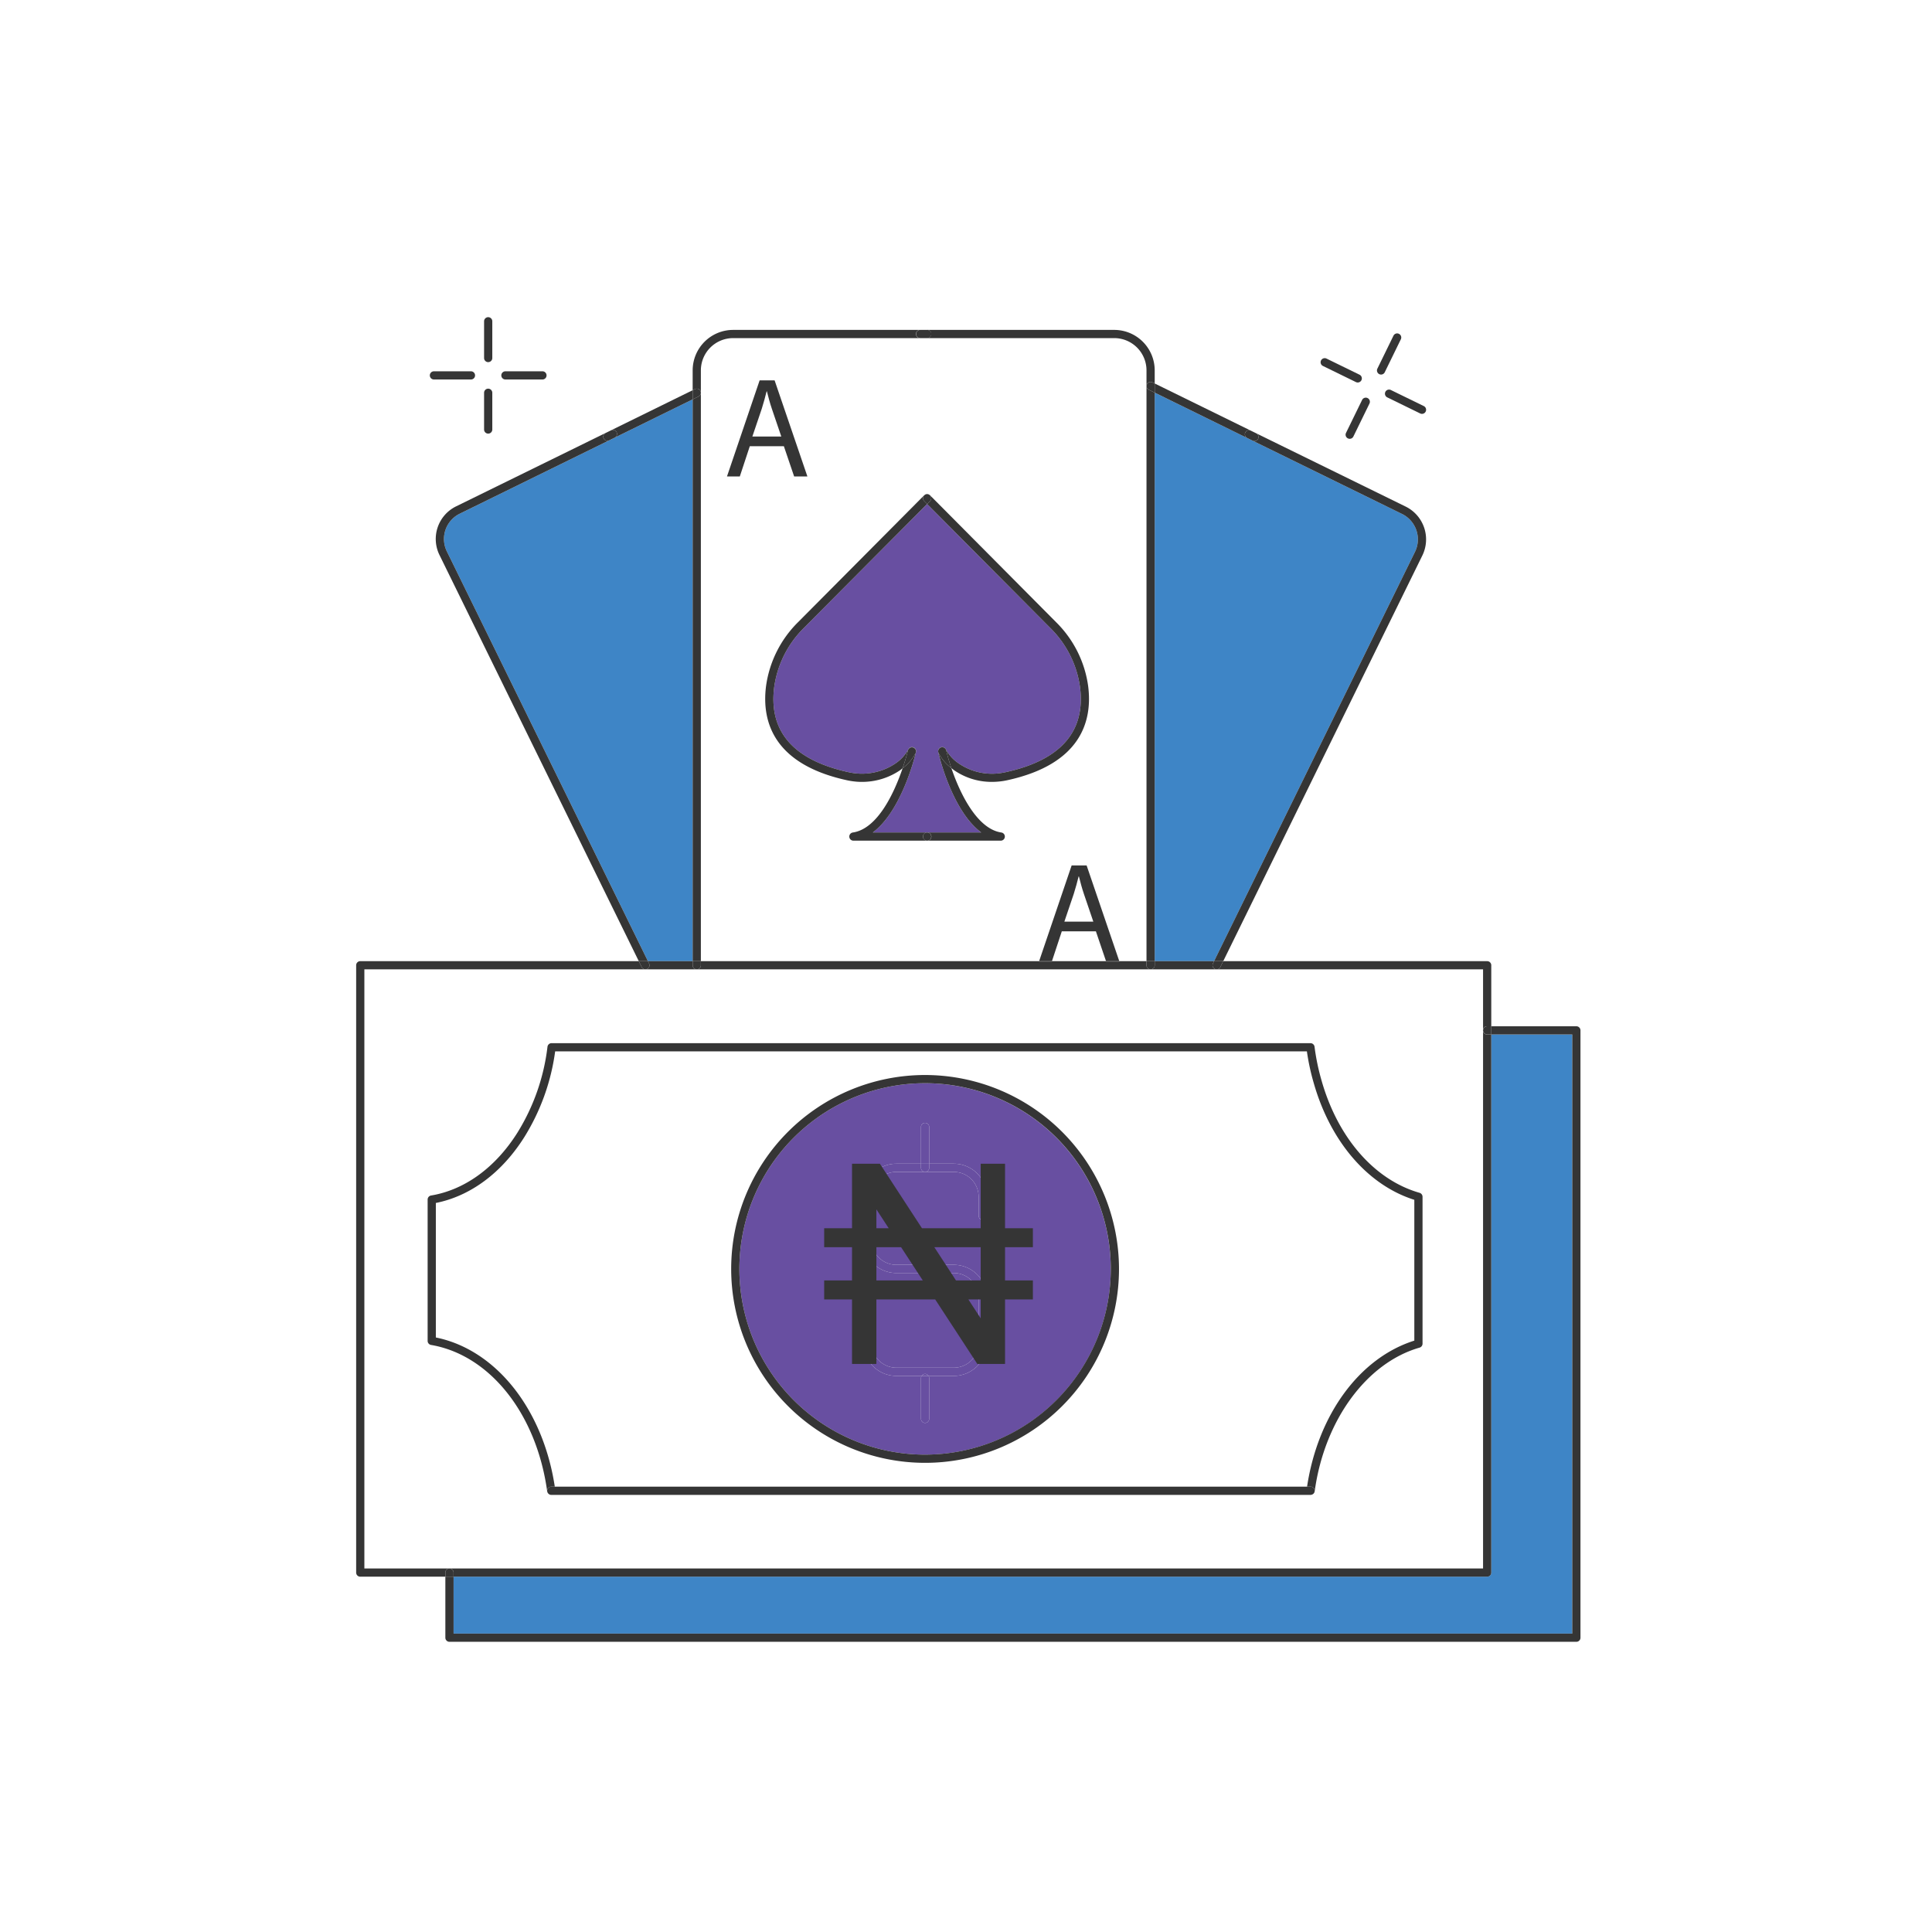 <svg xmlns="http://www.w3.org/2000/svg" viewBox="0 0 400 400">
  <g id="Layer_2" data-name="Layer 2">
    <g id="Layer_1-2" data-name="Layer 1">
      <rect width="400" height="400" style="fill: none"/>
      <g>
        <path d="M191.529,224.27a38.448,38.448,0,1,0,38.448,38.448A38.491,38.491,0,0,0,191.529,224.27Zm12.787,27.43a.85.85,0,0,1-1.7,0v-3.926a5.146,5.146,0,0,0-5.14-5.141H185.583a5.146,5.146,0,0,0-5.14,5.141v8.954a5.146,5.146,0,0,0,5.14,5.141h11.892a6.847,6.847,0,0,1,6.84,6.839v9.322a6.847,6.847,0,0,1-6.84,6.839h-5.232a.825.825,0,0,1,.136.434V293.749a.85.85,0,0,1-1.7,0v-8.447a.825.825,0,0,1,.136-.434h-5.232a6.847,6.847,0,0,1-6.84-6.839v-4.845a.85.85,0,0,1,1.7,0v4.845a5.146,5.146,0,0,0,5.14,5.14h11.892a5.146,5.146,0,0,0,5.14-5.14V268.707a5.146,5.146,0,0,0-5.14-5.14H185.583a6.848,6.848,0,0,1-6.84-6.84v-8.954a6.848,6.848,0,0,1,6.84-6.84h5.096v-7.598a.85.85,0,0,1,1.7,0v7.598h5.096a6.848,6.848,0,0,1,6.84,6.84Z" style="fill: #684fa1"/>
        <path d="M292.966,114.241a5.87,5.87,0,0,0-2.668-7.823L258.217,90.688l-.009-.007-19.137-9.388V198.998h12.293Z" style="fill: #3e85c6"/>
        <path d="M194.483,154.906a.851.851,0,0,1,1.202.021.884.884,0,0,1,.076.121c.013.017.022.036.034.054a.928.928,0,0,1,.073.116,8.216,8.216,0,0,0,2.666,2.868,12.182,12.182,0,0,0,8.938,1.927c.231-.037.452-.076.686-.129,11.419-2.485,16.618-8.4,15.457-17.582a21.271,21.271,0,0,0-6.134-12.259L191.948,104.35,166.406,130.042a21.324,21.324,0,0,0-6.123,12.26c-1.162,9.181,4.033,15.096,15.439,17.582a13.257,13.257,0,0,0,2.144.287,12.415,12.415,0,0,0,7.501-2.088,8.463,8.463,0,0,0,2.658-2.86.85.85,0,0,1,1.647.295.942.942,0,0,1-.038.24l-0.0.002c-.351,1.448-3.14,12.276-8.93,16.594h22.449c-6.059-4.493-8.761-16.023-8.894-16.605-.001-.006.001-.013-0-.019A.842.842,0,0,1,194.483,154.906Z" style="fill: #684fa1"/>
        <path d="M307.902,326.437H93.907v11.782H325.52v-124.04H308.752v111.408A.85.85,0,0,1,307.902,326.437Z" style="fill: #3e85c6"/>
        <path d="M143.409,82.683,127.277,90.608l-.011.008-.388.188-.737.362c-.007.004-.015.002-.022.005L95.187,106.357a5.824,5.824,0,0,0-2.668,7.811l41.628,84.83H143.409Z" style="fill: #3e85c6"/>
        <path d="M145.019,80.945a.851.851,0,0,1-.389,1.138l-1.221.6V198.998h1.7V76.677a6.682,6.682,0,0,1,6.674-6.675h38.744a.85.85,0,1,1,0-1.699H151.784a8.384,8.384,0,0,0-8.375,8.374V80.788l.473-.232A.85.85,0,0,1,145.019,80.945Z" style="fill: #353535"/>
        <path d="M192.802,69.152a.85.85,0,0,1-.85.85h38.743A6.682,6.682,0,0,1,237.37,76.677V198.998h1.7V81.292L237.85,80.693a.85.85,0,0,1,.748-1.527l.472.232v-2.721a8.384,8.384,0,0,0-8.375-8.374H191.952A.85.85,0,0,1,192.802,69.152Z" style="fill: #353535"/>
        <path d="M189.677,69.152a.85.85,0,0,0,.85.85H191.952a.85.85,0,1,0,0-1.699h-1.425A.85.85,0,0,0,189.677,69.152Z" style="fill: #353535"/>
        <path d="M164.419,98.649h2.746l-6.791-19.9h-3.1l-6.761,19.9h2.657l2.067-6.26h7.057Zm-8.651-8.268,1.949-5.757c.384-1.211.708-2.422,1.004-3.603h.059c.295,1.151.59,2.333,1.033,3.632l1.949,5.728Z" style="fill: #353535"/>
        <path d="M221.873,179.178l-6.734,19.82h2.656l2.04-6.18h7.057l2.098,6.18h2.746l-6.764-19.82Zm-1.506,11.633,1.949-5.757c.384-1.211.708-2.422,1.004-3.603h.059c.295,1.151.59,2.333,1.033,3.632l1.949,5.728Z" style="fill: #353535"/>
        <path d="M191.098,173.203a.85.85,0,0,1,.85-.85H180.705c5.79-4.317,8.579-15.146,8.93-16.594l0-.002a1.009,1.009,0,0,1-.071.192,9.758,9.758,0,0,1-2.686,3.106c-1.63,4.775-5.06,12.544-10.319,13.306a.85.85,0,0,0,.122,1.69h15.268A.85.85,0,0,1,191.098,173.203Z" style="fill: #353535"/>
        <path d="M192.238,102.35c.009.003.019.002.028.006C192.258,102.352,192.248,102.353,192.238,102.35Z" style="fill: #353535"/>
        <path d="M191.45,102.474a.867.867,0,0,1,.178-.118A.87.87,0,0,0,191.45,102.474Z" style="fill: #353535"/>
        <path d="M189.009,154.733a.85.85,0,0,1,.626,1.025.942.942,0,0,0,.038-.24.85.85,0,0,0-1.647-.295,8.463,8.463,0,0,1-2.658,2.86,12.415,12.415,0,0,1-7.501,2.088,13.257,13.257,0,0,1-2.144-.287c-11.406-2.486-16.601-8.401-15.439-17.582A21.324,21.324,0,0,1,166.406,130.042L191.948,104.35l-.603-.607a.85.85,0,0,1,.004-1.202l-.004.002-26.144,26.299a23.028,23.028,0,0,0-6.604,13.246c-.888,7.016,1.3,16.086,16.76,19.455a14.989,14.989,0,0,0,2.425.325q.322.013.641.014a14.004,14.004,0,0,0,7.917-2.405c.192-.135.359-.281.538-.421.688-2.017,1.058-3.504,1.104-3.697A.847.847,0,0,1,189.009,154.733Z" style="fill: #353535"/>
        <path d="M192.547,102.541c-.013-.013-.03-.017-.044-.029.014.012.031.017.044.03Z" style="fill: #353535"/>
        <path d="M191.941,102.294l.005-.001Z" style="fill: #353535"/>
        <path d="M189.563,155.95a1.009,1.009,0,0,0,.071-.192.85.85,0,0,0-1.652-.399c-.047.193-.416,1.68-1.104,3.697A9.758,9.758,0,0,0,189.563,155.95Z" style="fill: #353535"/>
        <path d="M195.761,155.048c.012.018.023.036.034.054C195.784,155.084,195.774,155.065,195.761,155.048Z" style="fill: #353535"/>
        <path d="M207.324,172.362c-5.019-.727-8.572-8.082-10.353-13.339a9.48,9.48,0,0,1-2.641-3.077.896.896,0,0,1-.053-.131.83.83,0,0,1-.019-.086c.001.006-.001.013 0.0.019.133.581,2.835,12.111,8.894,16.605H191.948a.85.85,0,1,1,0,1.699H207.202a.85.85,0,0,0,.122-1.69Z" style="fill: #353535"/>
        <circle cx="191.948" cy="173.203" r="0.85" style="fill: #353535"/>
        <path d="M192.267,102.355a.852.852,0,0,1,.237.157A.853.853,0,0,0,192.267,102.355Z" style="fill: #353535"/>
        <path d="M191.947,102.293a.851.851,0,0,1,.292.056A.849.849,0,0,0,191.947,102.293Z" style="fill: #353535"/>
        <path d="M191.349,102.541l-0.0.001a.805.805,0,0,1,.101-.067A.803.803,0,0,0,191.349,102.541Z" style="fill: #353535"/>
        <path d="M194.899,154.73a.857.857,0,0,1,.862.317.884.884,0,0,0-.076-.121.851.851,0,0,0-1.202-.021.842.842,0,0,0-.224.824A.849.849,0,0,1,194.899,154.73Z" style="fill: #353535"/>
        <path d="M191.628,102.356a.853.853,0,0,1,.313-.062A.849.849,0,0,0,191.628,102.356Z" style="fill: #353535"/>
        <path d="M192.551,103.743l-.603.607L217.479,130.043a21.271,21.271,0,0,1,6.134,12.259c1.162,9.182-4.038,15.097-15.457,17.582-.234.053-.455.092-.686.129a12.182,12.182,0,0,1-8.938-1.927,8.216,8.216,0,0,1-2.666-2.868.928.928,0,0,0-.073-.116.83.83,0,0,1,.121.268c.216.944.57,2.221,1.055,3.653.195.154.38.311.591.459a13.624,13.624,0,0,0,7.815,2.398,15.071,15.071,0,0,0,2.364-.188c.267-.044.518-.089.78-.147,15.476-3.368,17.666-12.439,16.778-19.455a22.974,22.974,0,0,0-6.617-13.246L192.551,102.544l-.004-.002A.85.85,0,0,1,192.551,103.743Z" style="fill: #353535"/>
        <path d="M191.345,103.743l.603.607.603-.607a.85.85,0,0,0-.004-1.202c-.013-.013-.031-.018-.044-.03a.852.852,0,0,0-.237-.157c-.009-.004-.019-.002-.028-.006a.851.851,0,0,0-.292-.056l-.005.001a.853.853,0,0,0-.313.062.867.867,0,0,0-.178.118.805.805,0,0,0-.101.067A.85.85,0,0,0,191.345,103.743Z" style="fill: #353535"/>
        <path d="M195.795,155.102c-.011-.019-.022-.037-.034-.054a.845.845,0,0,0-1.502.682.83.83,0,0,0,.019.086.896.896,0,0,0,.053.131,9.48,9.48,0,0,0,2.641,3.077c-.485-1.431-.839-2.708-1.055-3.653A.83.83,0,0,0,195.795,155.102Z" style="fill: #353535"/>
        <path d="M258.207,90.68a.849.849,0,0,1,.757-1.52l1.133.555-.005-.004-21.021-10.314V81.292Z" style="fill: #353535"/>
        <path d="M237.461,79.556a.85.85,0,0,0,.389,1.138l1.22.599V79.398L238.598,79.166A.852.852,0,0,0,237.461,79.556Z" style="fill: #353535"/>
        <polygon points="251.893 200.698 251.9 200.697 251.889 200.697 251.893 200.698" style="fill: #353535"/>
        <path d="M260.477,90.85a.85.85,0,0,1-.763.475.838.838,0,0,1-.376-.089l-1.132-.555.009.007L290.298,106.418a5.87,5.87,0,0,1,2.668,7.823l-41.603,84.757h1.894l41.236-84.01a7.575,7.575,0,0,0-3.446-10.097L260.096,89.715A.848.848,0,0,1,260.477,90.85Z" style="fill: #353535"/>
        <path d="M257.827,89.551a.849.849,0,0,0,.381,1.129l1.132.555a.838.838,0,0,0,.376.089.85.85,0,0,0,.382-1.609l-1.133-.555A.852.852,0,0,0,257.827,89.551Z" style="fill: #353535"/>
        <path d="M127.661,89.48a.849.849,0,0,1-.384,1.128L143.409,82.683V80.788l-18.021,8.855-.003.002,1.14-.56A.851.851,0,0,1,127.661,89.48Z" style="fill: #353535"/>
        <path d="M126.879,90.804l-.745.36-.014.007c.007-.003.015-.002.022-.005Z" style="fill: #353535"/>
        <path d="M144.63,82.083a.85.85,0,0,0-.748-1.527l-.473.232v1.895Z" style="fill: #353535"/>
        <path d="M127.277,90.608l-.398.196.388-.188Z" style="fill: #353535"/>
        <path d="M92.519,114.168a5.824,5.824,0,0,1,2.668-7.811l30.932-15.186a.847.847,0,0,1-.734-1.527L94.441,104.831A7.523,7.523,0,0,0,90.993,114.918l41.26,84.08h1.893Z" style="fill: #353535"/>
        <polygon points="133.622 200.697 133.611 200.697 133.618 200.698 133.622 200.697" style="fill: #353535"/>
        <path d="M125.003,90.78a.834.834,0,0,0,1.117.391l.014-.007.745-.36.398-.196a.849.849,0,0,0-.751-1.523l-1.14.56A.848.848,0,0,0,125.003,90.78Z" style="fill: #353535"/>
        <path d="M191.529,222.57a40.147,40.147,0,1,0,40.148,40.147A40.193,40.193,0,0,0,191.529,222.57Zm0,78.595a38.448,38.448,0,1,1,38.448-38.447A38.491,38.491,0,0,1,191.529,301.165Z" style="fill: #353535"/>
        <g>
          <path d="M190.679,241.783v-.85h-5.096a6.848,6.848,0,0,0-6.84,6.84v8.954a6.848,6.848,0,0,0,6.84,6.84h11.892a5.146,5.146,0,0,1,5.14,5.14v9.322a5.146,5.146,0,0,1-5.14,5.14H185.583a5.146,5.146,0,0,1-5.14-5.14v-4.845a.85.85,0,0,0-1.7,0v4.845a6.847,6.847,0,0,0,6.84,6.839h5.232a.821.821,0,0,1,1.428,0h5.232a6.847,6.847,0,0,0,6.84-6.839V268.707a6.847,6.847,0,0,0-6.84-6.839H185.583a5.146,5.146,0,0,1-5.14-5.141v-8.954a5.146,5.146,0,0,1,5.14-5.141h5.946A.85.85,0,0,1,190.679,241.783Z" style="fill: #684fa1"/>
          <path d="M197.475,240.934h-5.096v.85a.85.85,0,0,1-.85.85h5.946a5.146,5.146,0,0,1,5.14,5.141v3.926a.85.85,0,0,0,1.7,0v-3.926A6.848,6.848,0,0,0,197.475,240.934Z" style="fill: #684fa1"/>
          <path d="M192.379,233.336a.85.85,0,0,0-1.7,0v7.598h1.7Z" style="fill: #684fa1"/>
          <path d="M192.379,241.783v-.85h-1.7v.85a.85.85,0,0,0,1.7,0Z" style="fill: #684fa1"/>
          <path d="M190.679,285.302V293.749a.85.85,0,0,0,1.7,0v-8.447a.825.825,0,0,0-.136-.434h-1.428A.825.825,0,0,0,190.679,285.302Z" style="fill: #684fa1"/>
        </g>
        <path d="M191.529,284.452a.837.837,0,0,0-.714.416h1.428A.837.837,0,0,0,191.529,284.452Z" style="fill: #684fa1"/>
        <path d="M272.112,309.017a.845.845,0,0,1-.105.155A.823.823,0,0,0,272.112,309.017Z" style="fill: #353535"/>
        <path d="M271.668,309.437a.845.845,0,0,1-.317.064A.843.843,0,0,0,271.668,309.437Z" style="fill: #353535"/>
        <path d="M271.93,309.267a.851.851,0,0,1-.171.115A.841.841,0,0,0,271.93,309.267Z" style="fill: #353535"/>
        <path d="M114.129,309.501a.846.846,0,0,1-.317-.064A.844.844,0,0,0,114.129,309.501Z" style="fill: #353535"/>
        <path d="M113.72,309.382a.856.856,0,0,1-.169-.114A.84.84,0,0,0,113.72,309.382Z" style="fill: #353535"/>
        <path d="M113.351,216.721a43.369,43.369,0,0,1-6.225,17.785c-4.549,7.223-10.898,11.844-17.879,13.011a.85.85,0,0,0-.71.838v29.262a.85.85,0,0,0,.707.838c12.182,2.083,21.844,14.265,24.043,30.312a.812.812,0,0,0,.04.122.825.825,0,0,1-.048-.237.85.85,0,0,1,.85-.85h.736c-2.448-16.118-12.234-28.384-24.628-30.892V249.062c7.184-1.432,13.67-6.255,18.326-13.648a44.924,44.924,0,0,0,6.376-17.739H270.579a47.005,47.005,0,0,0,1.428,6.597c3.472,12.146,11.224,21.117,20.814,24.138v29.152c-11.326,3.571-19.954,15.317-22.207,30.24h.737a.85.85,0,0,1,.85.85.824.824,0,0,1-.048.236.807.807,0,0,0,.04-.122c1.991-14.646,10.716-26.603,21.712-29.755a.851.851,0,0,0,.616-.817v-30.416a.85.85,0,0,0-.616-.817c-9.306-2.662-16.881-11.318-20.267-23.164a46.169,46.169,0,0,1-1.477-7.082.85.85,0,0,0-.843-.738h-157.124A.85.85,0,0,0,113.351,216.721Z" style="fill: #353535"/>
        <path d="M113.473,309.171a.837.837,0,0,1-.104-.154A.819.819,0,0,0,113.473,309.171Z" style="fill: #353535"/>
        <path d="M238.22,200.697h13.669a.85.85,0,0,1-.759-1.225l.233-.475h-12.293v.85A.85.85,0,0,1,238.22,200.697Z" style="fill: #353535"/>
        <path d="M93.056,324.74a.85.85,0,0,1,.85.85v.847h213.996a.85.85,0,0,0,.85-.85V214.179H307.911a.85.85,0,1,1,0-1.699h.841V199.848a.85.85,0,0,0-.85-.85H253.258l-.601,1.225a.85.85,0,0,1-.757.475H307.052v124.04H75.439v-124.04H133.611a.849.849,0,0,1-.757-.476l-.6-1.224H74.589a.85.85,0,0,0-.85.85V325.587a.85.85,0,0,0,.85.85H92.206v-.847A.85.85,0,0,1,93.056,324.74Z" style="fill: #353535"/>
        <path d="M144.259,200.697h93.961a.85.85,0,0,1-.85-.85v-.85h-5.633l.027.08h-2.746l-.027-.08H217.796l-.026.08h-2.657l.027-.08H145.109v.85A.85.85,0,0,1,144.259,200.697Z" style="fill: #353535"/>
        <path d="M143.409,199.848v-.85h-9.262l.233.476a.85.85,0,0,1-.759,1.224h10.637A.85.85,0,0,1,143.409,199.848Z" style="fill: #353535"/>
        <path d="M144.259,200.697a.85.85,0,0,0,.85-.85v-.85H143.409v.85A.85.85,0,0,0,144.259,200.697Z" style="fill: #353535"/>
        <path d="M238.22,200.697a.85.85,0,0,0,.85-.85v-.85H237.37v.85A.85.85,0,0,0,238.22,200.697Z" style="fill: #353535"/>
        <polygon points="229.018 199.078 231.764 199.078 231.737 198.998 228.991 198.998 229.018 199.078" style="fill: #353535"/>
        <polygon points="215.112 199.078 217.769 199.078 217.796 198.998 215.139 198.998 215.112 199.078" style="fill: #353535"/>
        <path d="M251.13,199.473a.85.85,0,0,0,.759,1.225h.011a.85.85,0,0,0,.757-.475l.601-1.225h-1.894Z" style="fill: #353535"/>
        <path d="M133.611,200.697h.011a.85.85,0,0,0,.759-1.224l-.233-.476h-1.893l.6,1.224A.849.849,0,0,0,133.611,200.697Z" style="fill: #353535"/>
        <path d="M326.37,212.479H308.752v1.699h16.768v124.04H93.907V326.437h-1.7v12.632a.85.85,0,0,0,.85.85H326.37a.85.85,0,0,0,.85-.85V213.329A.85.85,0,0,0,326.37,212.479Z" style="fill: #353535"/>
        <path d="M93.907,325.59a.85.85,0,0,0-1.7,0v.847h1.7Z" style="fill: #353535"/>
        <path d="M307.061,213.329a.85.85,0,0,0,.85.85h.841v-1.699H307.911A.85.85,0,0,0,307.061,213.329Z" style="fill: #353535"/>
        <path d="M113.551,309.268a.847.847,0,0,1-.078-.097A.843.843,0,0,0,113.551,309.268Z" style="fill: #353535"/>
        <path d="M113.369,309.017a.852.852,0,0,1-.042-.129A.829.829,0,0,0,113.369,309.017Z" style="fill: #353535"/>
        <path d="M272.007,309.172a.859.859,0,0,1-.077.096A.826.826,0,0,0,272.007,309.172Z" style="fill: #353535"/>
        <path d="M271.759,309.382a.839.839,0,0,1-.091.055A.821.821,0,0,0,271.759,309.382Z" style="fill: #353535"/>
        <path d="M113.813,309.437a.827.827,0,0,1-.092-.056A.83.83,0,0,0,113.813,309.437Z" style="fill: #353535"/>
        <path d="M272.154,308.887a.847.847,0,0,1-.042.129A.83.83,0,0,0,272.154,308.887Z" style="fill: #353535"/>
        <path d="M271.351,307.802H114.129a.85.85,0,0,0-.85.85.825.825,0,0,0,.048.237.852.852,0,0,0,.042.129.837.837,0,0,0,.104.154.847.847,0,0,0,.078.097.856.856,0,0,0,.169.114.827.827,0,0,0,.092.056.846.846,0,0,0,.317.064H271.351a1.023,1.023,0,0,0,.578-.234.859.859,0,0,0,.077-.096.584.584,0,0,0,.147-.285.824.824,0,0,0,.048-.236A.85.85,0,0,0,271.351,307.802Z" style="fill: #353535"/>
        <path d="M101.075,74.975a.85.85,0,0,0,.85-.85V66.518a.85.85,0,0,0-1.7,0V74.125A.85.85,0,0,0,101.075,74.975Z" style="fill: #353535"/>
        <path d="M101.075,89.776a.85.85,0,0,0,.85-.85V81.319a.85.85,0,0,0-1.7,0v7.607A.85.85,0,0,0,101.075,89.776Z" style="fill: #353535"/>
        <path d="M104.671,78.571h7.608a.85.85,0,1,0,0-1.699h-7.608a.85.85,0,1,0,0,1.699Z" style="fill: #353535"/>
        <path d="M89.87,78.571h7.608a.85.85,0,1,0,0-1.699H89.87a.85.85,0,1,0,0,1.699Z" style="fill: #353535"/>
        <path d="M285.562,77.461a.848.848,0,0,0,1.137-.391L290.037,70.233a.85.85,0,0,0-1.527-.746l-3.338,6.837A.85.85,0,0,0,285.562,77.461Z" style="fill: #353535"/>
        <path d="M279.068,90.762a.848.848,0,0,0,1.137-.391l3.338-6.836a.85.85,0,0,0-1.527-.746L278.678,89.625A.85.85,0,0,0,279.068,90.762Z" style="fill: #353535"/>
        <path d="M286.826,81.135a.85.85,0,0,0,.391,1.137l6.837,3.338a.85.85,0,0,0,.746-1.527l-6.837-3.338A.85.85,0,0,0,286.826,81.135Z" style="fill: #353535"/>
        <path d="M273.915,75.777l6.836,3.338a.85.85,0,0,0,.746-1.527L274.661,74.25a.85.85,0,1,0-.746,1.527Z" style="fill: #353535"/>
        <path d="M213.85,258.221v-3.931h-5.767V240.934h-5.042v13.355H190.879l-8.706-13.355H176.404v13.355h-5.767v3.931H176.404v6.88h-5.767v3.932H176.404v13.355h5.042V269.032h12.175l8.72,13.355h5.742V269.032h5.767v-3.932h-5.767v-6.88Zm-32.404-7.836,2.549,3.905h-2.549Zm0,14.716v-6.88h5.116l4.492,6.88Zm21.595,7.846-2.551-3.914h2.551Zm0-7.846h-5.114l-4.484-6.88h9.598Z" style="fill: #353535"/>
      </g>
    </g>
  </g>
</svg>
